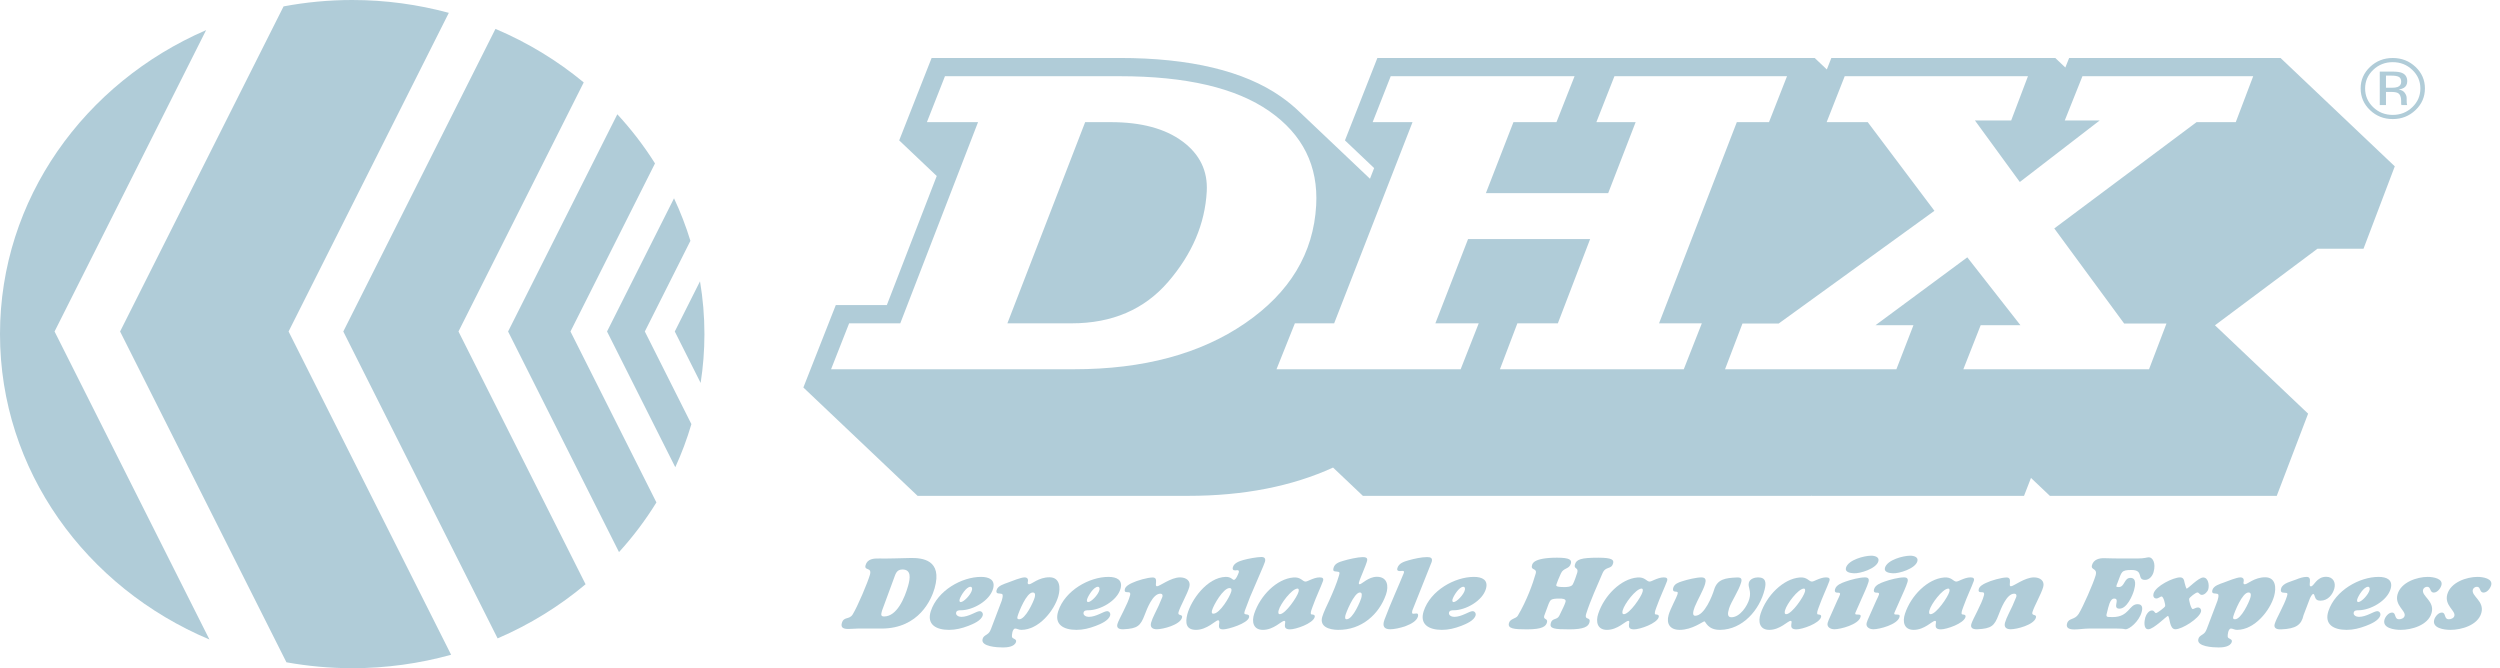 <svg width="217" height="58" viewBox="0 0 217 58" fill="none" xmlns="http://www.w3.org/2000/svg">
<g clip-path="url(#clip0)">
<path d="M17.891 2.614C7.338 7.185 6.10352e-05 17.276 6.10352e-05 29C6.10352e-05 40.83 7.472 50.999 18.18 55.51L4.736 28.774L17.891 2.614V2.614Z" fill="#B0CCD8"/>
<path d="M38.958 1.114C36.292 0.394 33.482 0 30.573 0C28.533 0 26.542 0.193 24.614 0.555L10.424 28.774L24.862 57.487C26.713 57.819 28.62 58 30.573 58C33.554 58 36.433 57.588 39.157 56.833L25.049 28.774L38.958 1.114L38.958 1.114Z" fill="#B0CCD8"/>
<path d="M50.667 7.155C48.386 5.265 45.808 3.693 43.006 2.508L29.798 28.774L43.193 55.412C45.988 54.209 48.558 52.62 50.828 50.714L39.796 28.774L50.667 7.155Z" fill="#B0CCD8"/>
<path d="M53.73 47.922C54.945 46.585 56.033 45.143 56.977 43.611L49.517 28.774L56.854 14.185C55.901 12.667 54.804 11.241 53.584 9.919L44.102 28.774L53.73 47.922V47.922Z" fill="#B0CCD8"/>
<path d="M58.615 40.556C59.169 39.349 59.635 38.099 60.013 36.813L55.971 28.774L59.928 20.904C59.54 19.635 59.064 18.404 58.505 17.213L52.691 28.774L58.615 40.556H58.615Z" fill="#B0CCD8"/>
<path d="M60.816 33.24C61.03 31.856 61.145 30.441 61.145 29C61.145 27.441 61.012 25.911 60.761 24.418L58.571 28.774L60.816 33.24V33.24Z" fill="#B0CCD8"/>
<path fill-rule="evenodd" clip-rule="evenodd" d="M179.602 5.032H197.951L207.867 14.438L205.152 21.591H201.155L192.259 28.236L200.344 35.906L197.622 43.04H177.929L176.289 41.484L175.686 43.04H157.267L157.238 43.013L157.227 43.04H118.299L115.709 40.584C112.146 42.215 107.934 43.04 103.135 43.04H79.647L69.732 33.635L72.546 26.482H76.977L81.309 15.277L78.05 12.186L80.864 5.032H97.189C103.285 5.032 107.988 6.158 111.167 8.376C111.78 8.804 112.335 9.261 112.831 9.745L118.914 15.514L119.275 14.588L116.742 12.186L119.556 5.032H157.517L158.569 6.03L158.961 5.032H178.399L179.271 5.86L179.602 5.032ZM72.137 32.051L72.137 32.051L72.137 32.051H72.137ZM72.137 32.051L73.704 28.065H78.143L84.894 10.602H80.455L82.023 6.615H97.188C102.948 6.615 107.278 7.627 110.178 9.651C113.078 11.675 114.433 14.399 114.244 17.825C114.014 21.982 111.959 25.392 108.077 28.056C104.196 30.719 99.244 32.051 93.22 32.051H72.137ZM93.017 28.065H87.441L94.192 10.602H96.411C99.054 10.602 101.129 11.158 102.635 12.271C104.142 13.385 104.845 14.836 104.746 16.623C104.591 19.434 103.478 22.043 101.407 24.452C99.336 26.86 96.539 28.065 93.017 28.065ZM110.801 32.051L112.395 28.065H115.804L122.607 10.602H119.146L120.714 6.616H136.672L135.101 10.602H131.367L128.975 16.764H139.591L141.974 10.602H138.565L140.133 6.616H155.113L153.549 10.602H150.756L144.005 28.065H147.719L146.152 32.051H130.194L131.708 28.065H135.222L138.023 20.751H127.428L124.59 28.065H128.353L126.785 32.051H110.801ZM166.086 28.23H162.791L170.762 22.336L175.375 28.23H171.922L170.419 32.051H186.536L188.05 28.083H184.377L178.312 19.828L190.662 10.602H194.065L195.577 6.616H180.755L179.222 10.456H182.254L175.32 15.798L171.424 10.456H174.571L176.026 6.616H160.121L158.553 10.602H162.12L167.908 18.299L154.39 28.083H151.246L149.733 32.051H164.607L166.086 28.23Z" fill="#B0CCD8"/>
<path d="M210.484 7.675C210.484 8.409 210.212 9.036 209.667 9.555C209.121 10.075 208.462 10.335 207.689 10.335C206.915 10.335 206.257 10.075 205.714 9.555C205.174 9.038 204.904 8.412 204.904 7.675C204.904 6.946 205.177 6.324 205.722 5.806C206.264 5.292 206.92 5.034 207.689 5.034C208.462 5.034 209.121 5.292 209.667 5.806C210.212 6.321 210.484 6.944 210.484 7.675ZM207.689 5.395C207.027 5.395 206.461 5.619 205.992 6.066C205.526 6.511 205.292 7.049 205.292 7.679C205.292 8.314 205.524 8.855 205.988 9.303C206.455 9.75 207.021 9.974 207.689 9.974C208.355 9.974 208.922 9.75 209.389 9.303C209.855 8.855 210.089 8.314 210.089 7.679C210.089 7.049 209.855 6.511 209.389 6.066C208.92 5.619 208.353 5.395 207.689 5.395ZM207.635 6.214C208.016 6.214 208.294 6.249 208.472 6.319C208.789 6.444 208.948 6.69 208.948 7.056C208.948 7.316 208.848 7.507 208.648 7.63C208.542 7.695 208.395 7.742 208.205 7.771C208.445 7.807 208.621 7.902 208.731 8.055C208.843 8.209 208.898 8.36 208.898 8.506V8.719C208.898 8.786 208.9 8.858 208.906 8.935C208.911 9.012 208.92 9.062 208.932 9.086L208.951 9.122H208.445C208.443 9.113 208.44 9.103 208.438 9.093C208.435 9.084 208.433 9.073 208.43 9.061L208.419 8.968V8.737C208.419 8.402 208.322 8.18 208.13 8.072C208.016 8.01 207.815 7.979 207.529 7.979H207.103V9.122H206.563V6.214H207.635H207.635ZM208.423 7.098C208.423 6.887 208.355 6.745 208.219 6.672C208.083 6.6 207.864 6.564 207.564 6.564H207.103V7.617H207.591C207.82 7.617 207.992 7.596 208.106 7.553C208.317 7.473 208.423 7.322 208.423 7.098V7.098Z" fill="#B0CCD8"/>
<path d="M74.446 54.559C74.318 54.559 74.179 54.568 74.048 54.577C73.909 54.585 73.778 54.594 73.641 54.594C73.248 54.594 72.952 54.507 73.072 54.082C73.241 53.483 73.713 53.822 74.017 53.327C74.442 52.633 75.32 50.559 75.509 49.891C75.707 49.188 74.984 49.579 75.131 49.058C75.29 48.494 75.856 48.468 76.311 48.477C77.147 48.494 78.12 48.451 79.021 48.434C80.032 48.416 81.827 48.572 81.126 51.054C80.856 52.008 79.779 54.559 76.513 54.559H74.446L74.446 54.559ZM76.559 53.006C76.487 53.292 76.408 53.509 76.737 53.509C77.853 53.509 78.526 51.904 78.823 50.854C79.014 50.178 79.115 49.431 78.328 49.431C77.77 49.431 77.715 49.917 77.579 50.238L76.559 53.006Z" fill="#B0CCD8"/>
<path d="M86.199 51.106C85.902 52.156 84.437 52.971 83.404 52.971C83.275 52.971 83.047 52.971 82.995 53.154C82.924 53.405 83.214 53.544 83.443 53.544C84.102 53.544 84.745 53.049 85.037 53.049C85.229 53.049 85.349 53.24 85.3 53.414C85.17 53.874 84.476 54.16 84.055 54.325C83.481 54.542 82.951 54.672 82.374 54.672C81.258 54.672 80.419 54.212 80.793 53.049C81.385 51.245 83.49 50.074 85.155 50.074C85.877 50.074 86.414 50.342 86.199 51.106H86.199ZM83.298 52.017C83.269 52.121 83.266 52.26 83.394 52.26C83.65 52.26 84.28 51.618 84.37 51.201C84.393 51.089 84.382 50.932 84.236 50.932C83.861 50.932 83.377 51.739 83.298 52.017L83.298 52.017Z" fill="#B0CCD8"/>
<path d="M86.951 52.138C86.993 51.991 87.057 51.765 87.03 51.635C87.011 51.539 86.894 51.531 86.796 51.522C86.579 51.514 86.431 51.487 86.509 51.21C86.615 50.837 87.159 50.69 87.486 50.568C87.834 50.438 88.62 50.117 88.931 50.117C89.224 50.117 89.257 50.325 89.219 50.49C89.19 50.594 89.183 50.715 89.329 50.715C89.558 50.715 90.15 50.108 91.092 50.108C92.007 50.108 92.07 51.019 91.864 51.748C91.511 52.997 90.169 54.672 88.651 54.672C88.532 54.672 88.438 54.646 88.348 54.611C88.263 54.585 88.198 54.559 88.124 54.559C87.868 54.559 87.816 55.166 87.839 55.279C87.876 55.47 88.268 55.444 88.192 55.713C88.067 56.156 87.387 56.199 87.058 56.199C86.564 56.199 85.101 56.13 85.29 55.461C85.344 55.271 85.455 55.201 85.633 55.088C85.879 54.932 85.917 54.828 86.022 54.585L86.951 52.138L86.951 52.138ZM88.328 53.483C88.283 53.639 88.279 53.752 88.471 53.752C89.011 53.752 89.7 52.251 89.808 51.869C89.859 51.687 89.897 51.427 89.64 51.427C89.101 51.427 88.433 53.11 88.328 53.483H88.328Z" fill="#B0CCD8"/>
<path d="M97.26 51.106C96.964 52.156 95.499 52.971 94.465 52.971C94.337 52.971 94.108 52.971 94.057 53.154C93.986 53.405 94.276 53.544 94.504 53.544C95.163 53.544 95.806 53.049 96.099 53.049C96.29 53.049 96.411 53.24 96.362 53.414C96.232 53.874 95.538 54.16 95.116 54.325C94.543 54.542 94.012 54.672 93.436 54.672C92.32 54.672 91.48 54.212 91.854 53.049C92.446 51.245 94.552 50.074 96.216 50.074C96.939 50.074 97.476 50.342 97.26 51.106H97.26ZM94.359 52.017C94.33 52.121 94.328 52.26 94.456 52.26C94.712 52.26 95.341 51.618 95.432 51.201C95.454 51.089 95.444 50.932 95.297 50.932C94.922 50.932 94.438 51.739 94.36 52.017L94.359 52.017Z" fill="#B0CCD8"/>
<path d="M100.896 51.809C100.94 51.652 100.892 51.531 100.718 51.531C100.05 51.531 99.559 52.85 99.355 53.379C98.993 54.333 98.728 54.559 97.531 54.62C97.197 54.637 96.883 54.55 96.991 54.169C97.114 53.735 97.902 52.433 98.088 51.678C98.137 51.505 98.102 51.401 97.91 51.401H97.818C97.635 51.401 97.592 51.297 97.641 51.123C97.709 50.88 98.024 50.707 98.254 50.603C98.7 50.386 99.615 50.125 100.054 50.125C100.612 50.125 100.149 50.889 100.433 50.889C100.662 50.889 101.63 50.117 102.426 50.117C102.956 50.117 103.385 50.412 103.231 50.958C103.057 51.574 102.442 52.615 102.293 53.145C102.195 53.492 102.695 53.275 102.599 53.613C102.42 54.247 100.934 54.62 100.413 54.62C100.01 54.62 99.808 54.429 99.918 54.038C100.043 53.596 100.367 53.032 100.568 52.581L100.896 51.809Z" fill="#B0CCD8"/>
<path d="M107.104 50.334C107.278 50.334 107.494 49.796 107.526 49.683C107.558 49.57 107.525 49.492 107.406 49.492C107.342 49.492 107.273 49.509 107.209 49.509C107.026 49.509 106.961 49.414 107.01 49.241C107.118 48.859 107.572 48.711 107.93 48.607C108.319 48.494 109.129 48.347 109.495 48.347C109.778 48.347 109.871 48.503 109.798 48.763L109.656 49.136L109.012 50.637L108.505 51.817L108.046 53.023C107.977 53.266 107.983 53.31 108.223 53.336C108.373 53.353 108.457 53.414 108.419 53.578C108.302 54.125 106.598 54.62 106.202 54.628C105.749 54.645 105.787 54.411 105.831 54.064C105.846 53.977 105.839 53.839 105.721 53.839C105.538 53.839 104.763 54.672 103.82 54.672C102.933 54.672 102.87 54.056 103.062 53.31C103.397 52.06 104.787 50.117 106.391 50.073C106.86 50.064 106.976 50.333 107.104 50.333V50.334ZM106.872 51.349C106.906 51.227 106.931 51.045 106.72 51.045C106.18 51.045 105.325 52.52 105.199 52.997C105.167 53.145 105.166 53.275 105.333 53.266C105.876 53.258 106.751 51.809 106.872 51.349Z" fill="#B0CCD8"/>
<path d="M114.83 50.447C114.646 50.967 114.261 51.748 113.924 52.685C113.875 52.824 113.76 53.102 113.776 53.24C113.783 53.345 113.849 53.336 113.948 53.345C114.08 53.362 114.154 53.423 114.115 53.562C113.956 54.126 112.478 54.629 111.975 54.629C111.161 54.629 111.763 53.891 111.47 53.891C111.232 53.891 110.563 54.672 109.621 54.672C108.78 54.672 108.631 53.969 108.866 53.267C109.38 51.705 110.816 50.247 112.259 50.126C112.916 50.065 113.055 50.481 113.32 50.481C113.421 50.481 113.613 50.386 113.707 50.343C113.998 50.221 114.265 50.117 114.548 50.117C114.805 50.117 114.917 50.204 114.83 50.447V50.447ZM112.714 51.366C112.745 51.253 112.758 51.08 112.609 51.089C112.114 51.123 111.136 52.416 110.989 52.971C110.952 53.102 110.916 53.327 111.104 53.31C111.598 53.275 112.609 51.8 112.714 51.366Z" fill="#B0CCD8"/>
<path d="M118.304 49.648C118.193 49.943 118.041 50.256 117.955 50.559C117.936 50.629 117.939 50.715 118.021 50.715C118.195 50.715 118.772 50.065 119.513 50.065C120.427 50.065 120.561 50.854 120.305 51.6C119.71 53.319 118.186 54.698 116.135 54.672C115.387 54.663 114.526 54.412 114.768 53.553C114.883 53.145 115.2 52.512 115.39 52.095C115.689 51.427 116.031 50.638 116.222 49.961C116.291 49.718 116.315 49.631 116.045 49.614C115.776 49.596 115.671 49.579 115.757 49.276C115.862 48.902 116.253 48.781 116.603 48.677C117.015 48.547 117.883 48.356 118.276 48.356C118.834 48.356 118.699 48.607 118.525 49.093L118.304 49.648V49.648ZM116.771 53.457C116.755 53.579 116.724 53.752 116.889 53.752C117.456 53.752 118.126 52.06 118.158 51.913C118.193 51.757 118.278 51.427 118.039 51.427C117.518 51.427 116.785 53.31 116.771 53.457Z" fill="#B0CCD8"/>
<path d="M122.599 52.971C122.57 53.075 122.523 53.275 122.669 53.275C122.761 53.275 122.859 53.249 122.951 53.249C123.106 53.249 123.11 53.396 123.076 53.518C122.872 54.238 121.274 54.62 120.679 54.62C120.186 54.62 119.945 54.403 120.176 53.778C120.701 52.372 121.436 50.776 121.841 49.761C121.899 49.622 121.882 49.553 121.726 49.553C121.653 49.553 121.575 49.57 121.502 49.57C121.319 49.57 121.24 49.492 121.29 49.318C121.412 48.884 121.872 48.746 122.27 48.633C122.757 48.494 123.4 48.355 123.866 48.355C124.187 48.355 124.366 48.433 124.271 48.772L122.599 52.971V52.971Z" fill="#B0CCD8"/>
<path d="M128.981 51.106C128.684 52.156 127.219 52.971 126.186 52.971C126.057 52.971 125.829 52.971 125.777 53.154C125.706 53.405 125.996 53.544 126.225 53.544C126.884 53.544 127.526 53.049 127.819 53.049C128.011 53.049 128.131 53.24 128.082 53.414C127.952 53.874 127.258 54.16 126.837 54.325C126.263 54.542 125.733 54.672 125.156 54.672C124.041 54.672 123.201 54.212 123.575 53.049C124.167 51.245 126.273 50.074 127.937 50.074C128.66 50.074 129.197 50.342 128.981 51.106H128.981ZM126.08 52.017C126.051 52.121 126.048 52.26 126.176 52.26C126.432 52.26 127.062 51.618 127.152 51.201C127.175 51.089 127.164 50.932 127.018 50.932C126.643 50.932 126.159 51.739 126.08 52.017L126.08 52.017Z" fill="#B0CCD8"/>
<path d="M134.036 53.457C133.935 53.813 134.384 53.648 134.274 54.038C134.186 54.351 133.906 54.628 132.543 54.628C131.427 54.628 130.838 54.577 130.981 54.073C131.088 53.691 131.586 53.709 131.742 53.449C132.526 52.13 133.05 50.663 133.298 49.787C133.44 49.284 132.845 49.544 132.98 49.067C133.007 48.971 133.029 48.407 135.16 48.407C136.267 48.407 136.439 48.607 136.351 48.919C136.209 49.423 135.713 49.266 135.489 49.77C135.288 50.221 135.157 50.524 135.105 50.706C135.071 50.828 134.961 50.958 135.812 50.958C135.976 50.958 136.375 50.941 136.502 50.75C136.612 50.585 136.849 49.908 136.905 49.709C137.04 49.232 136.584 49.423 136.704 48.998C136.829 48.555 137.227 48.408 138.737 48.408C139.962 48.408 140.098 48.607 140.015 48.902C139.853 49.475 139.373 49.102 139.093 49.77C138.633 50.846 138.037 52.147 137.684 53.266C137.485 53.908 138.119 53.474 137.958 54.047C137.864 54.377 137.492 54.628 136.238 54.628C134.921 54.628 134.469 54.577 134.612 54.073C134.739 53.622 135.153 53.839 135.348 53.44C135.651 52.824 135.819 52.485 135.89 52.234C135.966 51.965 135.576 51.956 135.374 51.956C134.597 51.956 134.585 52.06 134.424 52.407L134.036 53.457H134.036Z" fill="#B0CCD8"/>
<path d="M144.694 50.447C144.51 50.967 144.125 51.748 143.787 52.685C143.739 52.824 143.624 53.102 143.639 53.24C143.646 53.345 143.713 53.336 143.811 53.345C143.943 53.362 144.018 53.423 143.978 53.562C143.819 54.126 142.342 54.629 141.838 54.629C141.024 54.629 141.626 53.891 141.333 53.891C141.096 53.891 140.426 54.672 139.485 54.672C138.643 54.672 138.494 53.969 138.729 53.267C139.244 51.705 140.68 50.247 142.123 50.126C142.78 50.065 142.919 50.481 143.184 50.481C143.284 50.481 143.476 50.386 143.571 50.343C143.861 50.221 144.128 50.117 144.412 50.117C144.668 50.117 144.781 50.204 144.694 50.447V50.447ZM142.577 51.366C142.609 51.253 142.621 51.08 142.473 51.089C141.978 51.123 141 52.416 140.852 52.971C140.815 53.102 140.779 53.327 140.967 53.31C141.462 53.275 142.473 51.8 142.577 51.366Z" fill="#B0CCD8"/>
<path d="M147.945 53.934C147.808 53.934 146.895 54.672 145.797 54.672C144.965 54.672 144.618 54.151 144.836 53.379C144.993 52.824 145.528 51.869 145.609 51.583C145.67 51.366 145.597 51.366 145.4 51.349C145.214 51.331 145.186 51.201 145.235 51.028C145.333 50.681 145.678 50.559 146.01 50.455C146.445 50.307 147.267 50.117 147.678 50.117C148.072 50.117 148.097 50.351 148.001 50.69C147.847 51.236 147.344 52.078 147.102 52.676C146.955 53.067 146.875 53.449 147.14 53.449C147.963 53.449 148.634 51.687 148.786 51.184C149.066 50.255 149.786 50.169 150.75 50.125C151.093 50.108 151.231 50.203 151.133 50.55C150.919 51.305 150.273 52.199 150.079 52.824C149.942 53.275 149.939 53.578 150.286 53.578C151.036 53.578 151.672 52.59 151.839 51.999C152.045 51.27 151.689 50.975 151.804 50.568C151.898 50.238 152.307 50.117 152.6 50.117C153.295 50.117 153.316 50.594 153.17 51.175C152.729 52.962 151.247 54.646 149.319 54.672C148.207 54.689 148.054 53.934 147.945 53.934V53.934Z" fill="#B0CCD8"/>
<path d="M158.783 50.447C158.6 50.967 158.215 51.748 157.877 52.685C157.828 52.824 157.713 53.102 157.729 53.24C157.736 53.345 157.803 53.336 157.901 53.345C158.033 53.362 158.107 53.423 158.068 53.562C157.909 54.126 156.431 54.629 155.928 54.629C155.114 54.629 155.716 53.891 155.423 53.891C155.185 53.891 154.516 54.672 153.574 54.672C152.733 54.672 152.584 53.969 152.819 53.267C153.333 51.705 154.769 50.247 156.212 50.126C156.87 50.065 157.008 50.481 157.273 50.481C157.374 50.481 157.566 50.386 157.66 50.343C157.951 50.221 158.218 50.117 158.501 50.117C158.758 50.117 158.87 50.204 158.783 50.447L158.783 50.447ZM156.667 51.366C156.699 51.253 156.711 51.08 156.562 51.089C156.068 51.123 155.09 52.416 154.942 52.971C154.905 53.102 154.869 53.327 155.057 53.31C155.551 53.275 156.563 51.8 156.667 51.366Z" fill="#B0CCD8"/>
<path d="M159.49 52.095C159.583 51.896 159.676 51.731 159.707 51.618C159.739 51.505 159.71 51.444 159.555 51.444C159.418 51.444 159.196 51.453 159.284 51.141C159.39 50.767 159.857 50.603 160.193 50.481C160.672 50.308 161.421 50.117 161.888 50.117C162.171 50.117 162.26 50.256 162.186 50.516C162.081 50.889 161.735 51.627 161.683 51.748C161.638 51.843 161.191 52.841 161.05 53.18C160.985 53.344 161.104 53.344 161.25 53.344C161.424 53.344 161.55 53.353 161.491 53.561C161.305 54.221 159.747 54.62 159.225 54.62C158.878 54.62 158.541 54.42 158.643 54.056C158.69 53.891 158.762 53.735 158.836 53.57L159.49 52.095V52.095ZM160.229 49.284C160.425 48.59 161.834 48.234 162.419 48.234C162.749 48.234 163.153 48.356 163.039 48.729C162.851 49.362 161.448 49.796 160.909 49.761C160.602 49.744 160.122 49.666 160.23 49.284L160.229 49.284Z" fill="#B0CCD8"/>
<path d="M162.875 52.095C162.968 51.896 163.06 51.731 163.092 51.618C163.124 51.505 163.095 51.444 162.94 51.444C162.803 51.444 162.581 51.453 162.669 51.141C162.775 50.767 163.242 50.603 163.578 50.481C164.057 50.308 164.806 50.117 165.273 50.117C165.556 50.117 165.645 50.256 165.572 50.516C165.466 50.889 165.121 51.627 165.068 51.748C165.022 51.843 164.576 52.841 164.435 53.18C164.37 53.344 164.489 53.344 164.635 53.344C164.809 53.344 164.934 53.353 164.876 53.561C164.689 54.221 163.132 54.62 162.61 54.62C162.262 54.62 161.925 54.42 162.028 54.056C162.075 53.891 162.146 53.735 162.221 53.57L162.875 52.095V52.095ZM163.614 49.284C163.81 48.59 165.219 48.234 165.804 48.234C166.134 48.234 166.538 48.356 166.424 48.729C166.236 49.362 164.833 49.796 164.294 49.761C163.987 49.744 163.506 49.666 163.614 49.284V49.284Z" fill="#B0CCD8"/>
<path d="M171.318 50.447C171.134 50.967 170.749 51.748 170.411 52.685C170.363 52.824 170.248 53.102 170.264 53.24C170.271 53.345 170.337 53.336 170.435 53.345C170.568 53.362 170.642 53.423 170.603 53.562C170.443 54.126 168.966 54.629 168.463 54.629C167.649 54.629 168.25 53.891 167.957 53.891C167.72 53.891 167.051 54.672 166.109 54.672C165.267 54.672 165.118 53.969 165.354 53.267C165.868 51.705 167.304 50.247 168.747 50.126C169.404 50.065 169.543 50.481 169.808 50.481C169.909 50.481 170.1 50.386 170.195 50.343C170.486 50.221 170.752 50.117 171.036 50.117C171.292 50.117 171.405 50.204 171.318 50.447L171.318 50.447ZM169.201 51.366C169.233 51.253 169.246 51.08 169.097 51.089C168.602 51.123 167.624 52.416 167.476 52.971C167.44 53.102 167.403 53.327 167.591 53.31C168.086 53.275 169.097 51.8 169.201 51.366Z" fill="#B0CCD8"/>
<path d="M175.014 51.809C175.058 51.652 175.01 51.531 174.837 51.531C174.169 51.531 173.678 52.85 173.473 53.379C173.112 54.333 172.847 54.559 171.65 54.62C171.316 54.637 171.002 54.55 171.11 54.169C171.232 53.735 172.02 52.433 172.206 51.678C172.255 51.505 172.221 51.401 172.028 51.401H171.937C171.754 51.401 171.71 51.297 171.759 51.123C171.828 50.88 172.142 50.707 172.373 50.603C172.819 50.386 173.734 50.125 174.172 50.125C174.73 50.125 174.268 50.889 174.551 50.889C174.78 50.889 175.748 50.117 176.544 50.117C177.075 50.117 177.503 50.412 177.349 50.958C177.175 51.574 176.561 52.615 176.411 53.145C176.313 53.492 176.814 53.275 176.718 53.613C176.539 54.247 175.052 54.62 174.531 54.62C174.128 54.62 173.926 54.429 174.037 54.038C174.162 53.596 174.486 53.032 174.686 52.581L175.014 51.809Z" fill="#B0CCD8"/>
<path d="M181.31 54.559C180.899 54.559 180.456 54.637 180.044 54.637C179.459 54.637 179.34 54.411 179.42 54.125C179.567 53.605 180.066 53.848 180.424 53.292C180.806 52.685 181.714 50.603 181.898 49.952C182.089 49.275 181.451 49.527 181.586 49.049C181.728 48.546 182.245 48.434 182.679 48.451C182.905 48.459 183.131 48.468 183.369 48.468C183.604 48.477 183.842 48.477 184.08 48.477H185.516C185.845 48.477 186.054 48.451 186.199 48.425C186.343 48.399 186.433 48.373 186.525 48.373C186.835 48.373 187.158 48.85 186.928 49.665C186.837 49.986 186.574 50.334 186.19 50.334C185.449 50.334 186.113 49.475 185.024 49.475C184.1 49.475 184.175 49.631 183.815 50.551C183.692 50.889 183.599 50.958 183.901 50.958C184.44 50.958 184.355 50.16 184.922 50.16C185.48 50.16 185.339 50.854 185.229 51.245C185.099 51.704 184.615 52.832 183.975 52.832C183.298 52.832 184.076 51.956 183.509 51.956C183.125 51.956 182.998 52.763 182.922 53.032C182.767 53.579 182.781 53.561 183.385 53.561C184.812 53.561 184.799 52.442 185.54 52.442C185.979 52.442 185.993 52.781 185.893 53.136C185.665 53.943 184.842 54.62 184.504 54.62C184.449 54.62 184.399 54.603 184.303 54.585C184.195 54.577 184.045 54.559 183.753 54.559H181.31Z" fill="#B0CCD8"/>
<path d="M191.12 51.635C190.919 51.635 190.886 51.427 190.731 51.427C190.593 51.427 190.055 51.843 190.018 51.974C189.987 52.087 190.178 52.867 190.333 52.867C190.424 52.867 190.601 52.728 190.775 52.728C190.976 52.728 191.098 52.911 191.044 53.102C190.88 53.683 189.417 54.62 188.823 54.62C188.283 54.62 188.358 53.544 188.179 53.466C188.088 53.431 186.947 54.62 186.472 54.62C186.033 54.62 186.127 53.9 186.21 53.605C186.271 53.388 186.485 52.989 186.786 52.989C187.015 52.989 187.015 53.214 187.143 53.214C187.253 53.214 187.903 52.728 187.935 52.616C187.969 52.494 187.797 51.774 187.623 51.774C187.514 51.774 187.355 51.948 187.172 51.948C186.934 51.948 186.87 51.722 186.926 51.523C187.117 50.846 188.659 50.117 189.226 50.117C189.455 50.117 189.576 50.238 189.628 50.603C189.653 50.742 189.772 51.097 189.799 51.097C189.918 51.097 190.833 50.126 191.236 50.126C191.684 50.126 191.779 50.794 191.678 51.149C191.619 51.358 191.367 51.635 191.12 51.635Z" fill="#B0CCD8"/>
<path d="M192.479 52.138C192.521 51.991 192.585 51.765 192.558 51.635C192.539 51.539 192.422 51.531 192.324 51.522C192.107 51.514 191.959 51.487 192.038 51.21C192.143 50.837 192.687 50.69 193.015 50.568C193.362 50.438 194.148 50.117 194.459 50.117C194.752 50.117 194.785 50.325 194.747 50.49C194.718 50.594 194.711 50.715 194.857 50.715C195.086 50.715 195.678 50.108 196.62 50.108C197.535 50.108 197.598 51.019 197.392 51.748C197.039 52.997 195.697 54.672 194.178 54.672C194.06 54.672 193.966 54.646 193.876 54.611C193.792 54.585 193.726 54.559 193.652 54.559C193.396 54.559 193.344 55.166 193.367 55.279C193.404 55.47 193.796 55.444 193.72 55.713C193.595 56.156 192.915 56.199 192.586 56.199C192.091 56.199 190.63 56.13 190.818 55.461C190.872 55.271 190.983 55.201 191.161 55.088C191.407 54.932 191.445 54.828 191.551 54.585L192.479 52.138V52.138ZM193.856 53.483C193.812 53.639 193.807 53.752 193.999 53.752C194.539 53.752 195.228 52.251 195.336 51.869C195.388 51.687 195.425 51.427 195.168 51.427C194.629 51.427 193.961 53.11 193.856 53.483H193.856Z" fill="#B0CCD8"/>
<path d="M199.944 53.405C199.761 54.247 199.284 54.576 198.016 54.628C197.672 54.646 197.331 54.559 197.441 54.169C197.588 53.648 198.261 52.563 198.507 51.757C198.582 51.523 198.574 51.453 198.328 51.453C198.044 51.453 197.917 51.384 198.005 51.071C198.137 50.603 198.918 50.464 199.312 50.299C199.593 50.178 199.924 50.074 200.217 50.074C200.775 50.074 200.295 50.898 200.588 50.898C200.853 50.898 201.061 50.065 201.912 50.065C202.506 50.065 202.771 50.551 202.617 51.097C202.468 51.627 202.049 52.138 201.427 52.138C201.097 52.138 201.004 52.017 200.919 51.765C200.906 51.713 200.868 51.557 200.795 51.557C200.667 51.557 200.509 51.921 200.478 52L199.944 53.405V53.405Z" fill="#B0CCD8"/>
<path d="M207.509 51.106C207.213 52.156 205.748 52.971 204.714 52.971C204.586 52.971 204.357 52.971 204.306 53.154C204.235 53.405 204.525 53.544 204.753 53.544C205.412 53.544 206.055 53.049 206.347 53.049C206.54 53.049 206.659 53.24 206.611 53.414C206.481 53.874 205.787 54.16 205.365 54.325C204.792 54.542 204.261 54.672 203.685 54.672C202.569 54.672 201.729 54.212 202.103 53.049C202.695 51.245 204.801 50.074 206.466 50.074C207.188 50.074 207.725 50.342 207.509 51.106H207.509ZM204.609 52.017C204.579 52.121 204.577 52.26 204.705 52.26C204.961 52.26 205.59 51.618 205.681 51.201C205.703 51.089 205.692 50.932 205.546 50.932C205.171 50.932 204.687 51.739 204.609 52.017V52.017Z" fill="#B0CCD8"/>
<path d="M211.25 51.436C210.884 51.436 211.027 50.932 210.679 50.932C210.524 50.932 210.366 51.036 210.324 51.184C210.165 51.748 211.355 52.164 211.061 53.206C210.757 54.281 209.312 54.672 208.388 54.672C207.802 54.672 206.767 54.516 206.973 53.787C207.047 53.527 207.321 53.171 207.632 53.171C208.016 53.171 207.788 53.752 208.245 53.752C208.428 53.752 208.666 53.657 208.719 53.466C208.849 53.006 207.833 52.555 208.108 51.583C208.402 50.542 209.787 50.074 210.73 50.074C211.205 50.074 212.078 50.221 211.914 50.802C211.841 51.062 211.571 51.436 211.25 51.436Z" fill="#B0CCD8"/>
<path d="M215.569 51.436C215.203 51.436 215.345 50.932 214.998 50.932C214.842 50.932 214.685 51.036 214.643 51.184C214.484 51.748 215.674 52.164 215.38 53.206C215.076 54.281 213.63 54.672 212.706 54.672C212.121 54.672 211.086 54.516 211.292 53.787C211.365 53.527 211.64 53.171 211.951 53.171C212.335 53.171 212.107 53.752 212.564 53.752C212.747 53.752 212.984 53.657 213.038 53.466C213.168 53.006 212.152 52.555 212.426 51.583C212.72 50.542 214.106 50.074 215.048 50.074C215.524 50.074 216.397 50.221 216.233 50.802C216.159 51.062 215.889 51.436 215.569 51.436H215.569Z" fill="#B0CCD8"/>
</g>
<defs>
<clipPath id="clip0">
<rect width="216.253" height="58" fill="white"/>
</clipPath>
</defs>
</svg>
